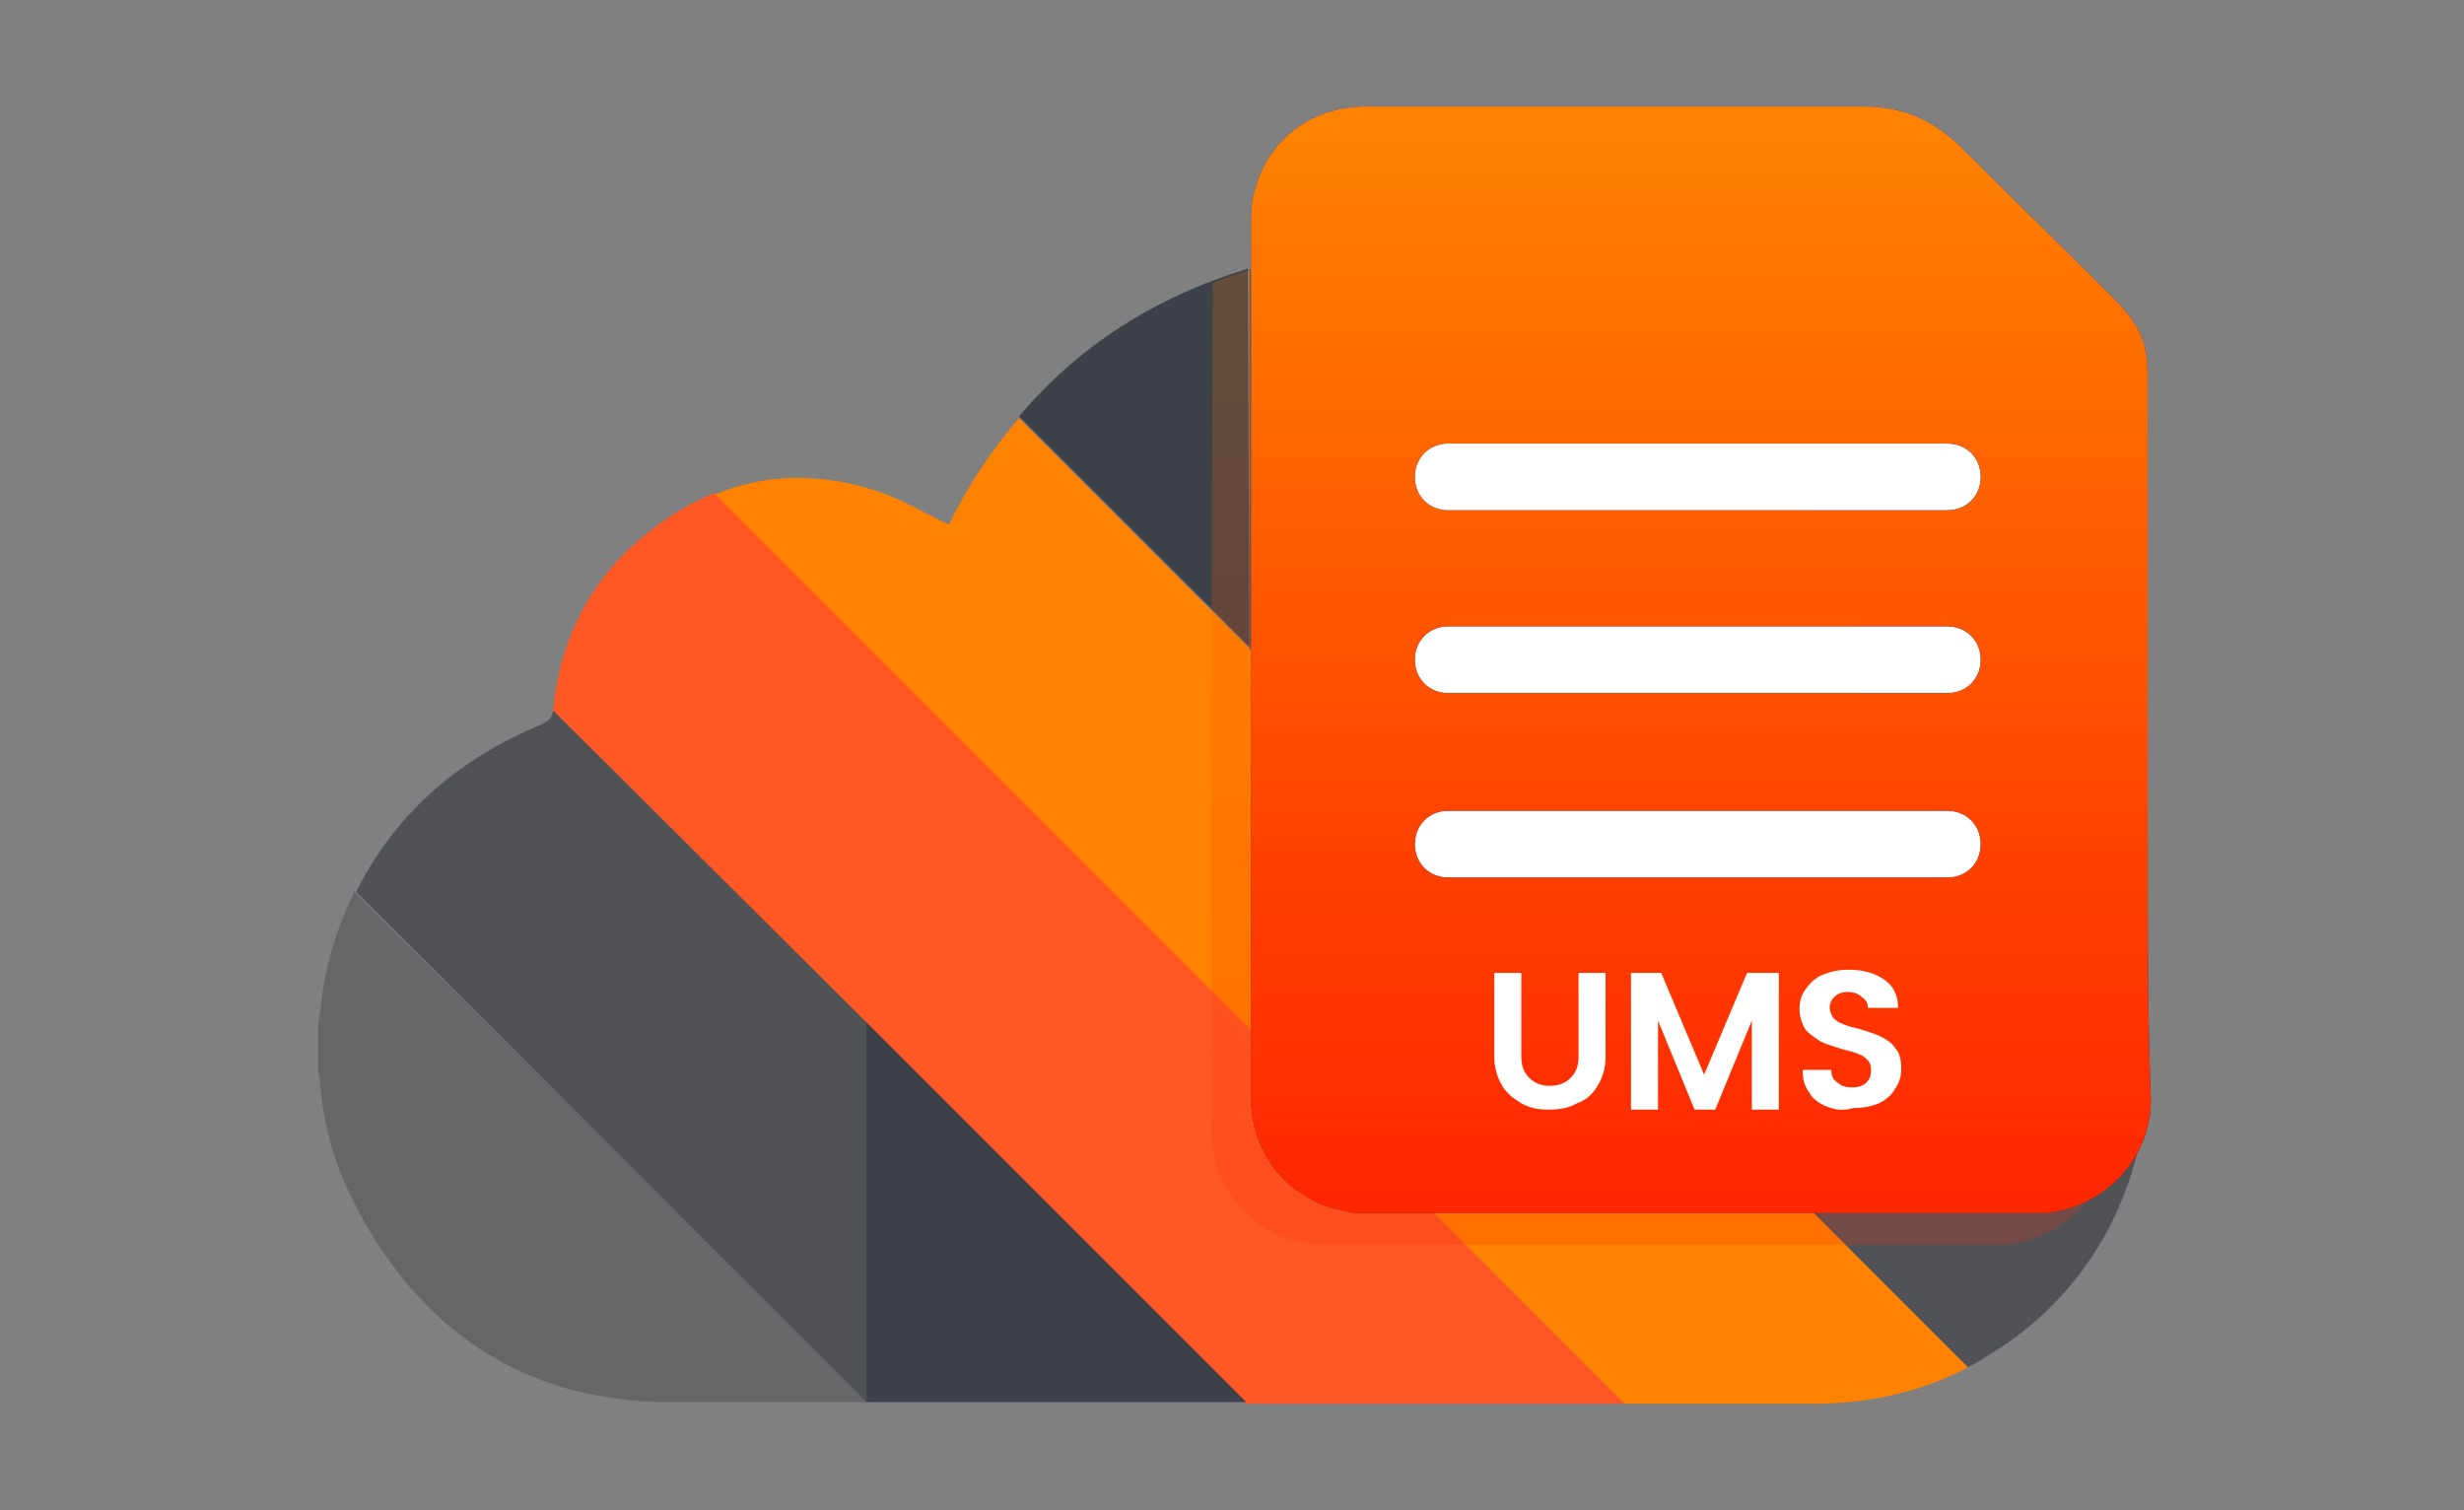 <?xml version="1.0" encoding="utf-8"?>
<!-- Generator: Adobe Illustrator 27.0.0, SVG Export Plug-In . SVG Version: 6.00 Build 0)  -->
<svg version="1.1" id="Layer_1" xmlns="http://www.w3.org/2000/svg" xmlns:xlink="http://www.w3.org/1999/xlink" x="0px" y="0px"
	 viewBox="0 0 155 95" style="enable-background:new 0 0 155 95;" xml:space="preserve">
<rect x="0" y="0" width="155" height="95" fill="#808080" stroke="none"/>
<style type="text/css">
	.st0{fill:#505256;}
	.st1{fill:#FF5825;}
	.st2{fill:#666666;}
	.st3{fill:#FF8300;}
	.st4{fill:#3D4249;}
	.st5{fill:url(#SVGID_1_);}
	.st6{opacity:0.2;fill:url(#SVGID_00000124848067119564523400000014020462117299399862_);}
	.st7{fill:#FFFFFF;}
	.st8{fill:url(#SVGID_00000144339922317608764710000015827459055797595321_);}
</style>
<g>
	<path class="st0" d="M135.1,57.4"/>
	<path class="st1" d="M39.5,34.6c-2.8,2.7-4.3,6.1-4.7,10c0,0,0,0.1,0,0.1l43.6,43.6c7.9,0,15.9,0,23.8,0L45,31
		C43,31.8,41.2,33,39.5,34.6z"/>
	<path class="st2" d="M20.6,60.8c-0.3,1.2-0.4,2.5-0.6,3.8c0,0.9,0,1.9,0,2.8c0,0.1,0.1,0.2,0.1,0.4c0.2,2.6,0.8,5.1,2,7.5
		c4.1,8.3,10.8,12.9,20.1,12.9c4.1,0,8.3,0,12.4,0L22.3,56.1C21.6,57.5,21,59.1,20.6,60.8z"/>
	<path class="st3" d="M123.8,86L64.1,26.3c-1.7,2-3.2,4.2-4.4,6.7c-1.5-0.7-3-1.6-4.5-2.1c-3.7-1.2-7.1-1.1-10.2,0.2l57.2,57.2
		c4.1,0,8.3,0,12.4,0C117.9,88.2,121,87.5,123.8,86z"/>
	<path class="st2" d="M133.4,59.8c-2.5-5.8-7-9.5-13-11.3c-1.1-0.3-2.3-0.6-3.5-0.8c0.4-6.7-1.3-12.9-5.1-18.4
		c-3.8-5.6-8.8-9.5-15.2-11.8c-5.9-2.1-12-2.3-18-0.5l55.8,55.8C135.5,68.5,135.3,64,133.4,59.8z"/>
	<path class="st0" d="M34.8,44.7c-0.1,0.6-0.4,0.7-0.8,0.9c-5.3,2.2-9.2,5.7-11.6,10.5l32.1,32.1V64.3L34.8,44.7z"/>
	<path class="st4" d="M54.5,88.2L54.5,88.2c8,0,15.9,0,23.9,0L54.5,64.3V88.2z"/>
	<path class="st4" d="M78.5,16.9c-5.9,1.8-10.7,4.9-14.4,9.3l14.5,14.5L78.5,16.9C78.6,16.9,78.5,16.9,78.5,16.9z"/>
	<path class="st0" d="M78.6,16.9C78.6,16.9,78.6,16.9,78.6,16.9l0,23.9L123.8,86c0.4-0.2,0.8-0.4,1.2-0.7c4.9-2.9,8.1-7.5,9.4-12.6
		L78.6,16.9z"/>
	<linearGradient id="SVGID_1_" gradientUnits="userSpaceOnUse" x1="106.79" y1="6.746" x2="106.79" y2="76.302">
		<stop  offset="0" style="stop-color:#0033FF"/>
		<stop  offset="0.409" style="stop-color:#0033B9"/>
		<stop  offset="0.791" style="stop-color:#00337D"/>
		<stop  offset="0.973" style="stop-color:#003366"/>
	</linearGradient>
	<path class="st5" d="M135.1,54c0-10,0-20,0-30c0-0.6,0-1.2-0.1-1.8c-0.2-1.3-1-2.4-1.9-3.3c-3.3-3.3-6.6-6.5-9.9-9.8
		c-1.7-1.6-3.6-2.4-5.9-2.4c-10.5,0-20.9,0-31.4,0c-3.4,0-6.2,2.1-7,5.4c-0.2,0.6-0.2,1.3-0.2,1.9c0,18.4,0,36.7,0,55.1
		c0,3.6,2.5,6.5,6,7.1c0.2,0,0.3,0.1,0.5,0.1c14.6,0,29.1,0,43.7,0c0.3-0.1,0.6-0.1,0.9-0.2c3.2-0.8,5.5-3.6,5.5-6.9
		C135.1,64.1,135.1,59.1,135.1,54z"/>
	
		<linearGradient id="SVGID_00000069394347556368880500000006737533068813810106_" gradientUnits="userSpaceOnUse" x1="104.455" y1="8.747" x2="104.455" y2="78.303">
		<stop  offset="0" style="stop-color:#FF8300"/>
		<stop  offset="9.346312e-02" style="stop-color:#FF7900"/>
		<stop  offset="0.707" style="stop-color:#FF3E00"/>
		<stop  offset="1" style="stop-color:#FF2700"/>
	</linearGradient>
	<path style="opacity:0.2;fill:url(#SVGID_00000069394347556368880500000006737533068813810106_);" d="M76.2,71.1
		c0,3.6,2.5,6.5,6,7.1c0.2,0,0.3,0.1,0.5,0.1c14.6,0,29.1,0,43.7,0c0.3-0.1,0.6-0.1,0.9-0.2c3.2-0.8,5.5-3.6,5.5-6.9
		c0-4.3,0-8.5,0-12.8c-2.6-5-6.8-8.2-12.3-9.9c-1.1-0.3-2.3-0.6-3.5-0.8c0.4-6.7-1.3-12.9-5.1-18.4c-3.8-5.6-8.8-9.5-15.2-11.8
		c-5.9-2.1-12-2.3-18-0.5c0,0,0,0,0,0c0,0-0.1,0-0.1,0c-0.8,0.2-1.6,0.5-2.3,0.8C76.2,35.5,76.2,53.3,76.2,71.1z"/>
	<path class="st7" d="M91.1,55.2h31.4c1.2,0,2.1-0.9,2.1-2.1s-0.9-2.1-2.1-2.1H91.1c-1.2,0-2.1,0.9-2.1,2.1S89.9,55.2,91.1,55.2z"/>
	<path class="st7" d="M91.1,32.1h31.4c1.2,0,2.1-0.9,2.1-2.1c0-1.2-0.9-2.1-2.1-2.1H91.1c-1.2,0-2.1,0.9-2.1,2.1
		C89,31.2,89.9,32.1,91.1,32.1z"/>
	<path class="st7" d="M91.1,43.6h31.4c1.2,0,2.1-0.9,2.1-2.1l0,0c0-1.2-0.9-2.1-2.1-2.1H91.1c-1.2,0-2.1,0.9-2.1,2.1l0,0
		C89,42.7,89.9,43.6,91.1,43.6z"/>
	
		<linearGradient id="SVGID_00000133497027559134773020000014516446759829680814_" gradientUnits="userSpaceOnUse" x1="106.79" y1="8.063" x2="106.79" y2="75.343">
		<stop  offset="0" style="stop-color:#FF8300"/>
		<stop  offset="9.346312e-02" style="stop-color:#FF7900"/>
		<stop  offset="0.707" style="stop-color:#FF3E00"/>
		<stop  offset="1" style="stop-color:#FF2700"/>
	</linearGradient>
	<path style="fill:url(#SVGID_00000133497027559134773020000014516446759829680814_);" d="M135.1,54c0-10,0-20,0-30
		c0-0.6,0-1.2-0.1-1.8c-0.2-1.3-1-2.4-1.9-3.3c-3.3-3.3-6.6-6.5-9.9-9.8c-1.7-1.6-3.6-2.4-5.9-2.4c-10.5,0-20.9,0-31.4,0
		c-3.4,0-6.2,2.1-7,5.4c-0.2,0.6-0.2,1.3-0.2,1.9c0,18.4,0,36.7,0,55.1c0,3.6,2.5,6.5,6,7.1c0.2,0,0.3,0.1,0.5,0.1
		c14.6,0,29.1,0,43.7,0c0.3-0.1,0.6-0.1,0.9-0.2c3.2-0.8,5.5-3.6,5.5-6.9C135.1,64.1,135.1,59.1,135.1,54z M91.1,51h31.4
		c1.2,0,2.1,0.9,2.1,2.1s-0.9,2.1-2.1,2.1H91.1c-1.2,0-2.1-0.9-2.1-2.1S89.9,51,91.1,51z M89,41.5c0-1.2,0.9-2.1,2.1-2.1h31.4
		c1.2,0,2.1,0.9,2.1,2.1c0,1.2-0.9,2.1-2.1,2.1H91.1C89.9,43.6,89,42.7,89,41.5z M122.5,32.1H91.1c-1.2,0-2.1-0.9-2.1-2.1
		c0-1.2,0.9-2.1,2.1-2.1h31.4c1.2,0,2.1,0.9,2.1,2.1C124.6,31.2,123.7,32.1,122.5,32.1z"/>
	<g>
		<g>
			<path class="st7" d="M95.7,61.2v5.3c0,0.6,0.2,1,0.5,1.3c0.3,0.3,0.7,0.5,1.3,0.5c0.6,0,1-0.2,1.3-0.5c0.3-0.3,0.5-0.7,0.5-1.3
				v-5.3h1.7v5.3c0,0.7-0.2,1.3-0.5,1.8c-0.3,0.5-0.7,0.9-1.3,1.1c-0.5,0.3-1.1,0.4-1.8,0.4c-0.6,0-1.2-0.1-1.7-0.4
				c-0.5-0.3-0.9-0.6-1.2-1.1c-0.3-0.5-0.5-1.1-0.5-1.8v-5.3H95.7z"/>
			<path class="st7" d="M111.9,61.2v8.6h-1.7v-5.6l-2.3,5.6h-1.3l-2.3-5.6v5.6h-1.7v-8.6h1.9l2.7,6.4l2.7-6.4H111.9z"/>
			<path class="st7" d="M114.9,69.6c-0.5-0.2-0.9-0.5-1.1-0.9c-0.3-0.4-0.4-0.8-0.4-1.4h1.8c0,0.4,0.1,0.6,0.4,0.8
				c0.2,0.2,0.5,0.3,0.9,0.3c0.4,0,0.7-0.1,0.9-0.3c0.2-0.2,0.3-0.4,0.3-0.8c0-0.3-0.1-0.5-0.2-0.6c-0.2-0.2-0.3-0.3-0.6-0.4
				c-0.2-0.1-0.6-0.2-1-0.3c-0.6-0.2-1-0.3-1.4-0.5c-0.3-0.2-0.6-0.4-0.9-0.7c-0.2-0.3-0.4-0.8-0.4-1.3c0-0.5,0.1-0.9,0.4-1.3
				c0.3-0.4,0.6-0.7,1.1-0.9c0.5-0.2,1-0.3,1.6-0.3c0.9,0,1.6,0.2,2.2,0.6c0.6,0.4,0.9,1,0.9,1.8h-1.9c0-0.3-0.1-0.5-0.4-0.7
				c-0.2-0.2-0.5-0.3-0.9-0.3c-0.3,0-0.6,0.1-0.8,0.3c-0.2,0.2-0.3,0.4-0.3,0.7c0,0.2,0.1,0.4,0.2,0.6c0.2,0.2,0.3,0.3,0.6,0.4
				c0.2,0.1,0.5,0.2,1,0.3c0.6,0.2,1,0.3,1.4,0.5c0.4,0.2,0.7,0.4,0.9,0.7c0.3,0.3,0.4,0.8,0.4,1.3c0,0.5-0.1,0.9-0.4,1.3
				c-0.2,0.4-0.6,0.7-1,0.9c-0.5,0.2-1,0.3-1.6,0.3C115.9,69.9,115.4,69.8,114.9,69.6z"/>
		</g>
	</g>
</g>
</svg>
